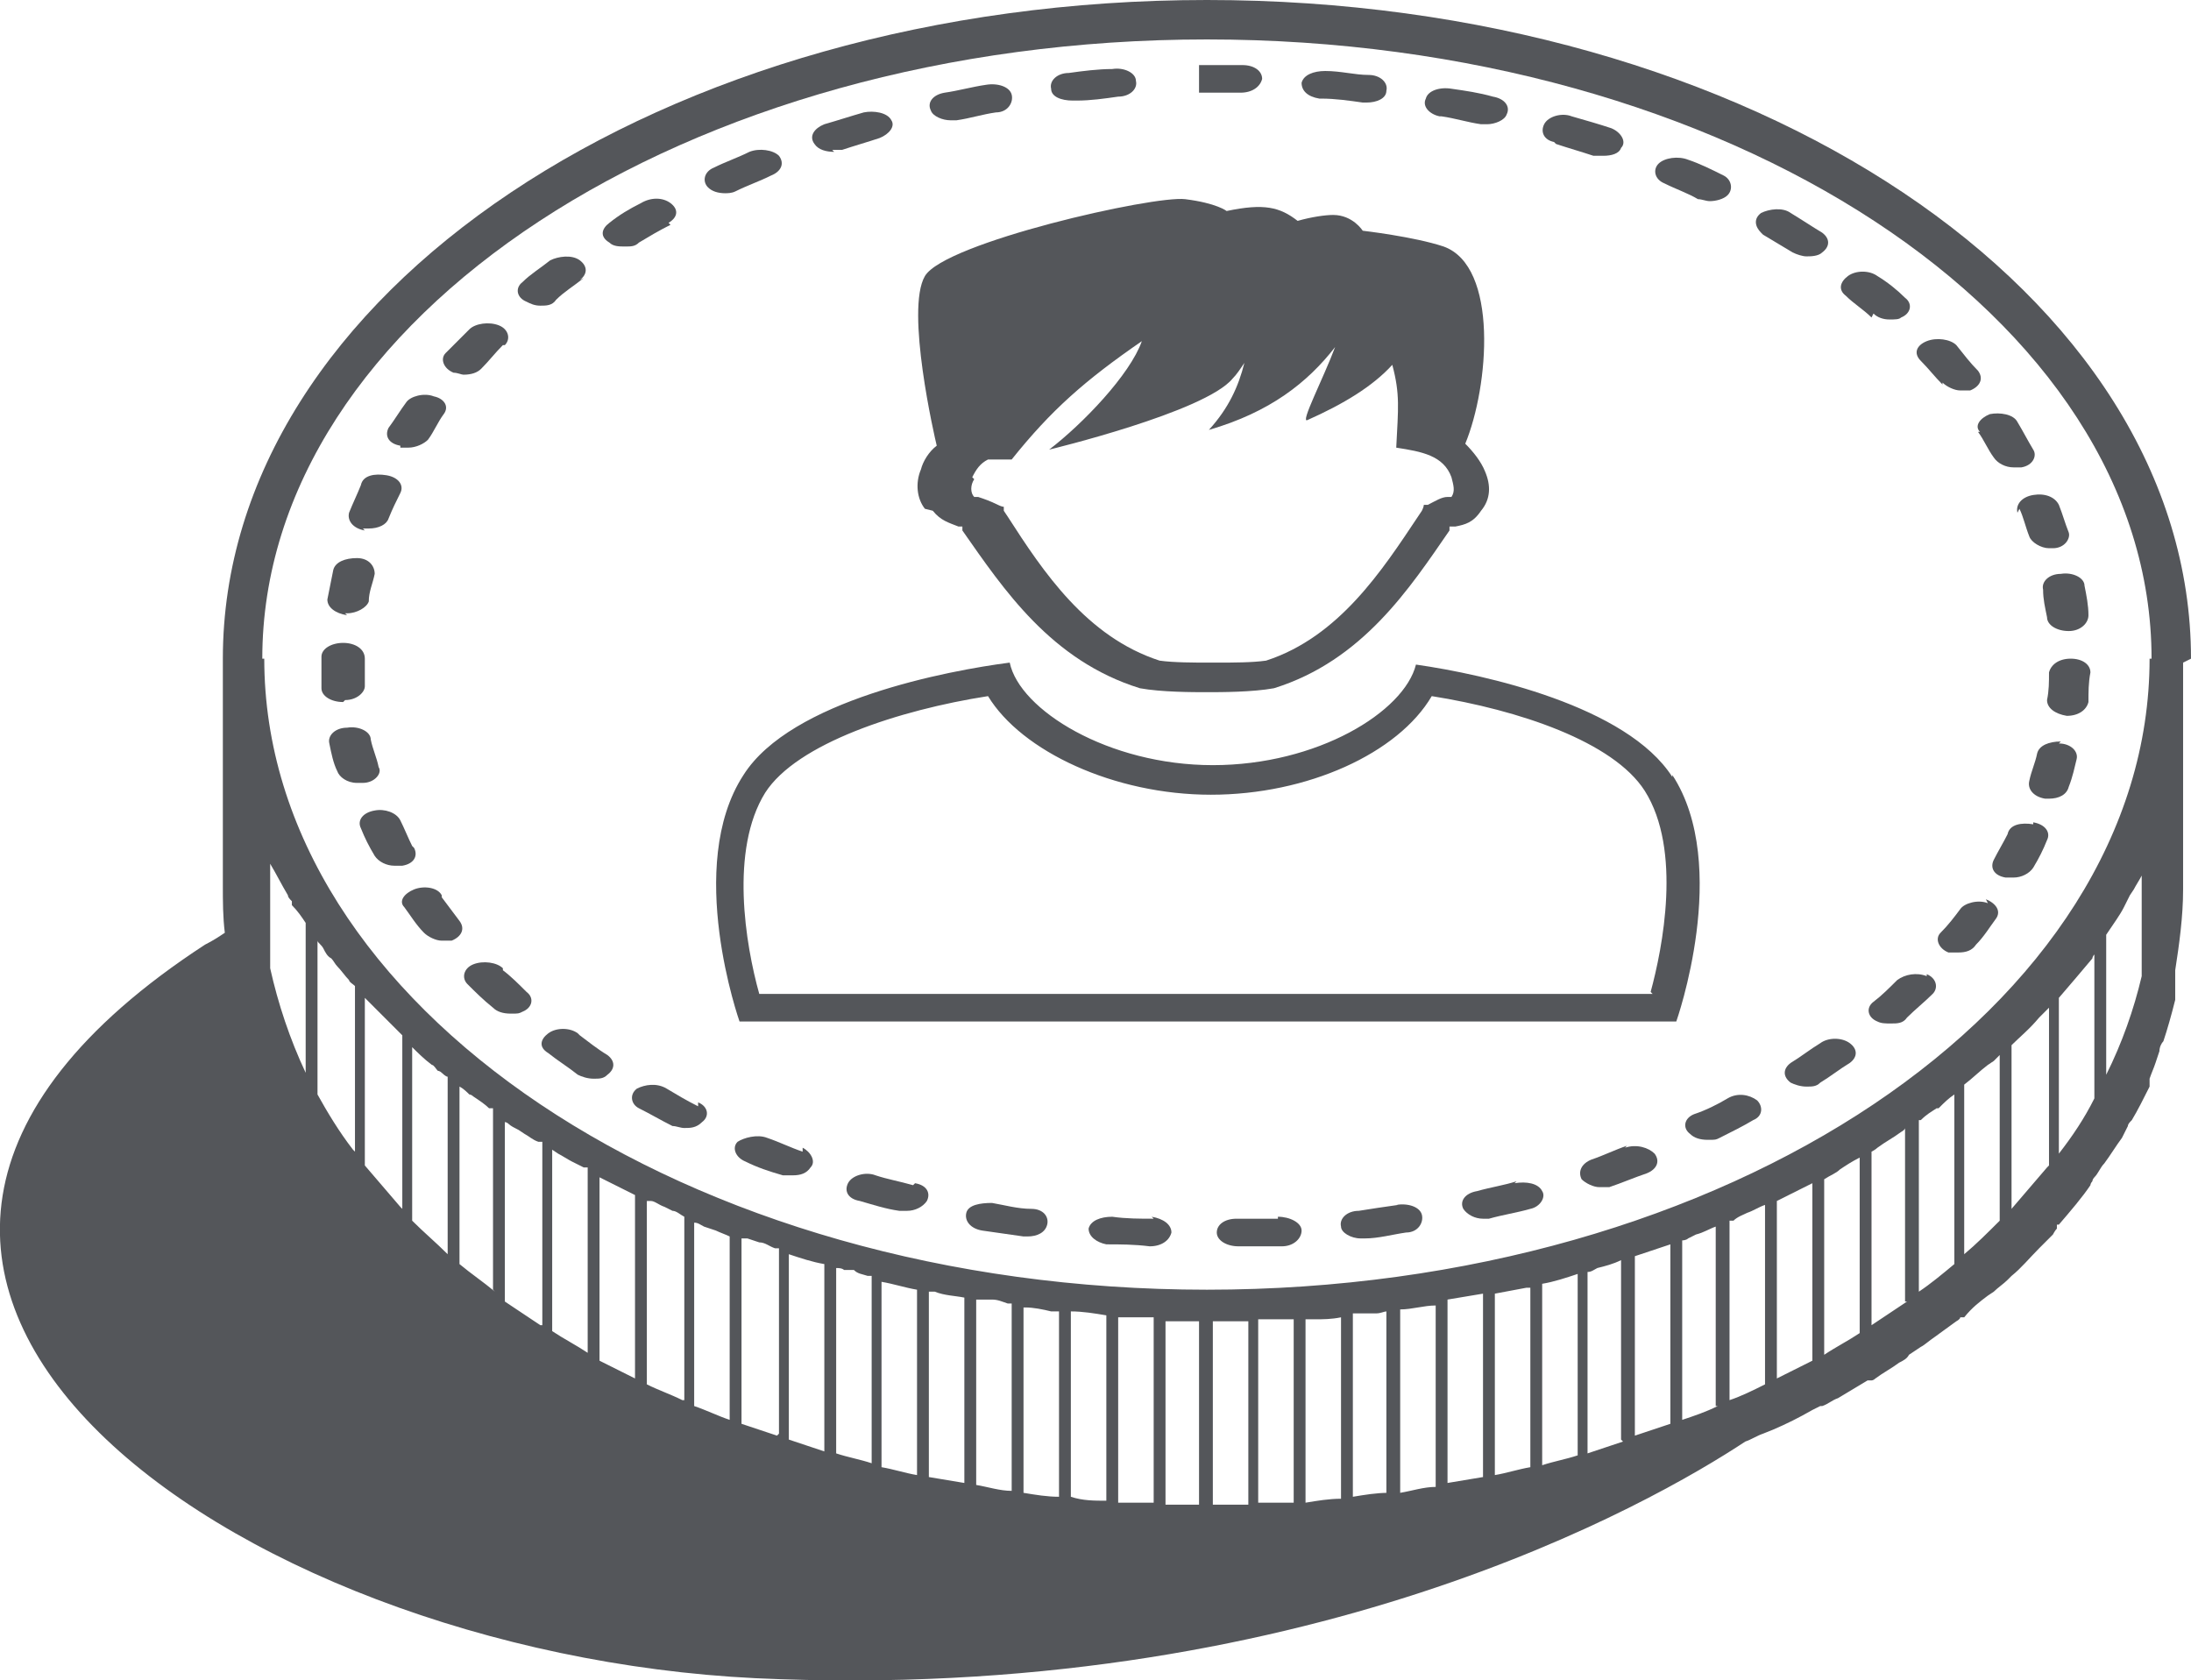 <?xml version="1.0" encoding="UTF-8"?>
<svg xmlns="http://www.w3.org/2000/svg" version="1.1" viewBox="0 0 111.1 85.2">
  <defs>
    <style>
      .cls-1 {
        fill: #54565a;
      }
    </style>
  </defs>
  <!-- Generator: Adobe Illustrator 28.7.5, SVG Export Plug-In . SVG Version: 1.2.0 Build 176)  -->
  <g>
    <g id="Layer_1">
      <g>
        <path class="cls-1" d="M47.3,25.9h0c.4.5.8.6,1.3.8,0,0,.2,0,.2,0v.2c2.1,3,4.5,6.6,9,8h0s0,0,0,0c1.1.2,2.7.2,3.4.2h0c.7,0,2.3,0,3.4-.2h0s0,0,0,0c4.5-1.4,6.9-5.1,8.9-8v-.2c.2,0,.3,0,.3,0,.5-.1.9-.2,1.3-.8h0c.5-.6.5-1.3.2-2-.2-.5-.6-1-1-1.4,1.2-2.9,1.7-9-1.1-10-1.5-.5-4.1-.8-4.1-.8,0,0-.5-.8-1.5-.8-.4,0-1.1.1-1.8.3-.9-.7-1.7-.9-3.6-.5,0,0-.5-.4-2.1-.6-1.6-.2-12.2,2.2-13.2,3.9-1,1.7.5,8.2.6,8.6-.4.3-.7.8-.8,1.2-.3.7-.2,1.5.2,2ZM49.3,24.2c.2-.4.4-.7.8-.9h.1c0,0,1.1,0,1.1,0,2-2.5,3.7-4,6.6-6-.6,1.7-3,4.2-4.7,5.5,0,0,7.9-1.9,9.3-3.6.2-.2.4-.5.6-.8-.3,1.2-.8,2.3-1.8,3.4,3.1-.9,5-2.4,6.4-4.2-.6,1.6-1.8,3.9-1.4,3.7,1.8-.8,3.3-1.7,4.3-2.8.4,1.5.3,2.2.2,4.2,1.3.2,2.4.4,2.8,1.5.1.4.2.7,0,1h0s-.1,0-.2,0c-.3,0-.6.2-1,.4h-.2c0,.1-.1.3-.1.3l-.2.3c-1.8,2.7-4,6.1-7.7,7.3-.7.1-1.7.1-2.4.1h0s-.3,0-.3,0h-.3s0,0,0,0c-.6,0-1.7,0-2.4-.1-3.7-1.2-5.9-4.5-7.7-7.3l-.2-.3v-.2c-.1,0-.3-.1-.3-.1-.4-.2-.7-.3-1-.4,0,0-.2,0-.2,0h0c-.2-.2-.2-.6,0-.9Z"/>
        <path class="cls-1" d="M82.5,58.1c-.6.2-1.2.5-1.8.7-.5.2-.7.6-.5,1,.2.2.6.4.9.4s.3,0,.5,0c.6-.2,1.3-.5,1.9-.7.5-.2.7-.6.4-1-.3-.3-.9-.5-1.5-.3Z"/>
        <path class="cls-1" d="M76.9,59.9c-.6.2-1.3.3-2,.5-.6.1-.9.5-.7.9.2.3.6.5,1,.5s.2,0,.3,0c.7-.2,1.4-.3,2.1-.5.5-.1.8-.6.6-.9-.2-.4-.8-.5-1.4-.4Z"/>
        <path class="cls-1" d="M70.9,61.1c-.7.1-1.4.2-2,.3-.6,0-1,.4-.9.8,0,.3.5.6,1,.6s.1,0,.2,0c.7,0,1.4-.2,2.1-.3.6,0,.9-.5.8-.9-.1-.4-.7-.6-1.3-.5Z"/>
        <path class="cls-1" d="M40.7,58.4c-.6-.2-1.2-.5-1.8-.7-.5-.2-1.2,0-1.5.2-.3.3-.1.8.4,1,.6.3,1.2.5,1.9.7.2,0,.3,0,.5,0,.4,0,.7-.1.9-.4.3-.3,0-.8-.4-1Z"/>
        <path class="cls-1" d="M35.4,56.1c-.6-.3-1.1-.6-1.6-.9-.5-.3-1.1-.2-1.5,0-.4.3-.3.8.1,1,.6.3,1.1.6,1.7.9.2,0,.4.1.6.1.3,0,.6,0,.9-.3.4-.3.3-.8-.2-1Z"/>
        <path class="cls-1" d="M46.3,60.1c-.7-.2-1.3-.3-1.9-.5-.5-.2-1.2,0-1.4.4-.2.4,0,.8.6.9.7.2,1.3.4,2,.5.1,0,.2,0,.4,0,.4,0,.8-.2,1-.5.2-.4,0-.8-.6-.9Z"/>
        <path class="cls-1" d="M64.8,61.8c-.7,0-1.4,0-2.1,0-.6,0-1,.3-1,.7,0,.4.5.7,1.1.7s0,0,0,0c.7,0,1.5,0,2.2,0,.6,0,1-.4,1-.8,0-.4-.6-.7-1.2-.7Z"/>
        <path class="cls-1" d="M58.5,61.8c-.7,0-1.4,0-2.1-.1-.6,0-1.1.2-1.2.6,0,.4.4.7.9.8.7,0,1.4,0,2.2.1,0,0,0,0,0,0,.6,0,1-.3,1.1-.7,0-.4-.4-.7-1-.8Z"/>
        <path class="cls-1" d="M52.3,61.3c-.7,0-1.4-.2-2-.3-.6,0-1.2.1-1.3.5-.1.4.2.8.8.9.7.1,1.4.2,2.1.3,0,0,.1,0,.2,0,.5,0,.9-.2,1-.6.1-.4-.2-.8-.8-.8Z"/>
        <path class="cls-1" d="M100.8,45.8c-.5-.2-1.2,0-1.4.3-.3.4-.6.8-1,1.2-.3.3-.1.8.4,1,.2,0,.3,0,.5,0,.4,0,.7-.1.9-.4.4-.4.7-.9,1-1.3.3-.4,0-.8-.5-1Z"/>
        <path class="cls-1" d="M104.5,37.6c-.6,0-1.1.2-1.2.6-.1.5-.3.9-.4,1.4-.1.4.2.8.8.9,0,0,.2,0,.2,0,.5,0,.9-.2,1-.6.2-.5.3-1,.4-1.4.1-.4-.3-.8-.9-.8Z"/>
        <path class="cls-1" d="M105,33.4h0c-.6,0-1,.3-1.1.7,0,.5,0,.9-.1,1.4,0,.4.4.7,1,.8,0,0,0,0,0,0,.6,0,1-.3,1.1-.7,0-.5,0-1,.1-1.5,0-.4-.4-.7-1-.7Z"/>
        <path class="cls-1" d="M103.6,29.9c0,.5.1.9.2,1.4,0,.4.5.7,1.1.7s0,0,0,0c.6,0,1-.4,1-.8,0-.5-.1-1-.2-1.5,0-.4-.6-.7-1.2-.6-.6,0-1,.4-.9.8Z"/>
        <path class="cls-1" d="M102.4,25.8c.2.4.3.9.5,1.4.1.3.6.6,1,.6s.2,0,.2,0c.6,0,.9-.5.8-.8-.2-.5-.3-.9-.5-1.4-.2-.4-.7-.6-1.3-.5-.6.1-.9.5-.8.9Z"/>
        <path class="cls-1" d="M100.3,21.9c.3.4.5.9.8,1.3.2.3.6.5,1,.5s.3,0,.4,0c.6-.1.8-.6.6-.9-.3-.5-.5-.9-.8-1.4-.2-.4-.9-.5-1.4-.4-.5.2-.8.6-.5.9Z"/>
        <path class="cls-1" d="M97.7,49.5c-.5-.2-1.1-.1-1.5.2-.4.4-.8.8-1.2,1.1-.4.3-.3.8.2,1,.2.1.4.1.7.1s.6,0,.8-.3c.4-.4.9-.8,1.3-1.2.3-.3.2-.8-.3-1Z"/>
        <path class="cls-1" d="M93.8,52.9c-.4-.3-1.1-.3-1.5,0-.5.3-1,.7-1.5,1-.4.3-.4.7,0,1,.2.1.5.2.8.2s.5,0,.7-.2c.5-.3,1-.7,1.5-1,.4-.3.4-.7,0-1Z"/>
        <path class="cls-1" d="M87.6,55.7c-.5.3-1.1.6-1.7.8-.5.2-.6.7-.2,1,.2.2.5.3.9.3s.4,0,.6-.1c.6-.3,1.2-.6,1.7-.9.5-.2.5-.7.2-1-.4-.3-1-.4-1.5-.1Z"/>
        <path class="cls-1" d="M33.9,11.3c.5-.3.5-.7.1-1-.4-.3-1-.3-1.5,0-.6.3-1.1.6-1.6,1-.4.3-.5.7,0,1,.2.2.5.2.8.2s.5,0,.7-.2c.5-.3,1-.6,1.6-.9Z"/>
        <path class="cls-1" d="M103.1,41.8c-.6-.1-1.2,0-1.3.5-.2.4-.5.9-.7,1.3-.2.4,0,.8.6.9.1,0,.3,0,.4,0,.4,0,.8-.2,1-.5.3-.5.5-.9.7-1.4.2-.4-.1-.8-.7-.9Z"/>
        <path class="cls-1" d="M17.5,31.1s0,0,.1,0c.5,0,1-.3,1.1-.6,0-.5.2-.9.3-1.4,0-.4-.3-.8-.9-.8-.6,0-1.1.2-1.2.6-.1.5-.2,1-.3,1.5,0,.4.4.7,1,.8Z"/>
        <path class="cls-1" d="M95,15.9c.2.2.5.3.8.3s.5,0,.6-.1c.5-.2.6-.7.2-1-.4-.4-.9-.8-1.4-1.1-.4-.3-1.1-.3-1.5,0-.4.3-.5.7-.1,1,.4.4.9.7,1.3,1.1Z"/>
        <path class="cls-1" d="M98.5,19.4c.2.2.6.4.9.4s.4,0,.5,0c.5-.2.7-.6.4-1-.4-.4-.7-.8-1.1-1.3-.3-.3-1-.4-1.5-.2-.5.2-.7.6-.3,1,.4.4.7.8,1.1,1.2Z"/>
        <path class="cls-1" d="M89.4,11.9c.5.3,1,.6,1.5.9.2.1.5.2.7.2s.6,0,.8-.2c.4-.3.4-.7,0-1-.5-.3-1.1-.7-1.6-1-.4-.3-1.1-.2-1.5,0-.4.3-.3.7,0,1Z"/>
        <path class="cls-1" d="M42.2,7.6c.2,0,.3,0,.5,0,.6-.2,1.3-.4,1.9-.6.5-.2.8-.6.6-.9-.2-.4-.9-.5-1.4-.4-.7.2-1.3.4-2,.6-.5.2-.8.6-.5,1,.2.3.6.4,1,.4Z"/>
        <path class="cls-1" d="M48.2,6.1c.1,0,.2,0,.3,0,.7-.1,1.3-.3,2-.4.6,0,.9-.5.8-.9-.1-.4-.7-.6-1.3-.5-.7.1-1.4.3-2.1.4-.6.1-.9.5-.7.9.1.3.6.5,1,.5Z"/>
        <path class="cls-1" d="M84.4,9.3c.6.3,1.2.5,1.7.8.2,0,.4.1.6.1.3,0,.7-.1.9-.3.3-.3.2-.8-.2-1-.6-.3-1.2-.6-1.8-.8-.5-.2-1.2-.1-1.5.2-.3.3-.2.8.3,1Z"/>
        <path class="cls-1" d="M61.2,4.7c.6,0,1.1,0,1.7,0,0,0,0,0,0,0,.6,0,1-.3,1.1-.7,0-.4-.4-.7-1-.7-.6,0-1.2,0-1.8,0h-.4s0,1.4,0,1.4h.4Z"/>
        <path class="cls-1" d="M67,5c.7,0,1.4.1,2.1.2,0,0,.1,0,.2,0,.5,0,1-.2,1-.6.1-.4-.3-.8-.9-.8-.7,0-1.4-.2-2.2-.2-.6,0-1.1.2-1.2.6,0,.4.3.7.9.8Z"/>
        <path class="cls-1" d="M36.7,9.8c.2,0,.4,0,.6-.1.6-.3,1.2-.5,1.8-.8.5-.2.7-.6.4-1-.3-.3-1-.4-1.5-.2-.6.3-1.2.5-1.8.8-.5.2-.6.7-.3,1,.2.2.5.3.9.3Z"/>
        <path class="cls-1" d="M73.1,5.9c.7.1,1.3.3,2,.4.1,0,.2,0,.3,0,.4,0,.9-.2,1-.5.2-.4-.1-.8-.7-.9-.7-.2-1.4-.3-2.1-.4-.6-.1-1.2.1-1.3.5-.2.4.2.8.7.9Z"/>
        <path class="cls-1" d="M78.9,7.3c.6.2,1.3.4,1.9.6.2,0,.3,0,.5,0,.4,0,.8-.1.9-.4.3-.3,0-.8-.5-1-.6-.2-1.3-.4-2-.6-.5-.2-1.2,0-1.4.4-.2.4,0,.8.5.9Z"/>
        <path class="cls-1" d="M18.4,39.7c.6,0,1-.5.8-.8-.1-.5-.3-.9-.4-1.4,0-.4-.6-.7-1.2-.6-.6,0-1,.4-.9.8.1.5.2,1,.4,1.4.1.3.5.6,1,.6s.1,0,.2,0Z"/>
        <path class="cls-1" d="M20.9,42.9c-.2-.4-.4-.9-.6-1.3-.2-.4-.8-.6-1.3-.5-.6.1-.9.5-.7.9.2.5.4.9.7,1.4.2.3.6.5,1,.5s.2,0,.4,0c.6-.1.8-.5.6-.9Z"/>
        <path class="cls-1" d="M22.4,45.4c-.2-.4-.9-.5-1.4-.3-.5.2-.8.6-.5.9.3.4.6.9,1,1.3.2.2.6.4.9.4s.3,0,.5,0c.5-.2.7-.6.4-1-.3-.4-.6-.8-.9-1.2Z"/>
        <path class="cls-1" d="M25.6,17.5c.3-.3.2-.8-.3-1-.5-.2-1.2-.1-1.5.2-.4.4-.8.8-1.2,1.2-.3.3-.1.8.4,1,.2,0,.4.1.5.1.4,0,.7-.1.9-.3.4-.4.7-.8,1.1-1.2Z"/>
        <path class="cls-1" d="M29.3,52.4c-.4-.3-1.1-.3-1.5,0-.4.3-.5.7,0,1,.5.4,1,.7,1.5,1.1.2.1.5.2.8.2s.5,0,.7-.2c.4-.3.4-.7,0-1-.5-.3-1-.7-1.4-1Z"/>
        <path class="cls-1" d="M25.5,49.1c-.3-.3-1-.4-1.5-.2-.5.2-.6.7-.3,1,.4.4.8.8,1.3,1.2.2.2.5.3.9.3s.4,0,.6-.1c.5-.2.6-.7.2-1-.4-.4-.8-.8-1.2-1.1Z"/>
        <path class="cls-1" d="M54.4,5.1c0,0,.1,0,.2,0,.7,0,1.4-.1,2.1-.2.6,0,1-.4.9-.8,0-.4-.6-.7-1.2-.6-.7,0-1.5.1-2.2.2-.6,0-1,.4-.9.8,0,.4.5.6,1.1.6Z"/>
        <path class="cls-1" d="M17.5,35.5c.6,0,1-.4,1-.7,0-.5,0-.9,0-1.4h0c0-.5-.5-.8-1.1-.8s-1.1.3-1.1.7h0c0,.6,0,1.1,0,1.6,0,.4.5.7,1.1.7s0,0,0,0Z"/>
        <path class="cls-1" d="M18.4,26.8c0,0,.2,0,.3,0,.5,0,.9-.2,1-.5.2-.5.4-.9.6-1.3.2-.4-.1-.8-.7-.9-.6-.1-1.2,0-1.3.5-.2.5-.4.9-.6,1.4-.1.4.2.8.8.9Z"/>
        <path class="cls-1" d="M20.3,22.7c.1,0,.3,0,.4,0,.4,0,.8-.2,1-.4.3-.4.5-.9.8-1.3.3-.4,0-.8-.5-.9-.5-.2-1.2,0-1.4.3-.3.4-.6.9-.9,1.3-.2.4,0,.8.6.9Z"/>
        <path class="cls-1" d="M29.4,14.2c.4-.3.4-.7,0-1-.4-.3-1.1-.2-1.5,0-.5.4-1,.7-1.4,1.1-.4.3-.3.8.2,1,.2.1.4.2.7.2s.6,0,.8-.3c.4-.4.9-.7,1.4-1.1Z"/>
        <path class="cls-1" d="M84.8,39.4c-2.3-3.6-9.5-5.2-13-5.7-.6,2.4-5,5.1-10.3,5.1s-9.8-2.8-10.3-5.2c-3.1.4-11.1,1.9-13.5,5.7-3,4.6-.2,12.5-.2,12.5h47.5s2.8-7.9-.2-12.5ZM83.8,50.4h-45.3c-.7-2.5-1.5-7.3.3-10.2,1.6-2.5,6.8-4.2,11.3-4.9,1.7,2.8,6.4,5,11.3,5s9.5-2.1,11.2-5c4.4.7,9.2,2.3,10.8,4.8,1.9,3,.9,8,.3,10.2Z"/>
        <path class="cls-1" d="M111.1,33.4h0C111.1,14.9,88.8,0,61.2,0S11.3,14.9,11.3,33.4v11.5c0,.8,0,1.6.1,2.4-.3.2-.6.4-1,.6-25.8,16.8,1.3,35.9,27.9,37.2,27.8,1.3,45.5-8.9,50.2-12,0,0,0,0,0,0,.3-.1.6-.3.9-.4l.5-.2s0,0,0,0h0c.7-.3,1.3-.6,2-1l.4-.2h0s.1,0,.1,0c.3-.1.5-.3.8-.4.5-.3,1-.6,1.5-.9h0s.2,0,.2,0c0,0,.1,0,.2-.1.4-.3.8-.5,1.2-.8.2-.1.4-.2.5-.4l.3-.2.3-.2c.2-.1.4-.3.7-.5.4-.3.7-.5,1.1-.8,0,0,.2-.1.2-.2h.2c.4-.5.8-.8,1.2-1.1l.3-.2c.2-.2.5-.4.7-.6l.2-.2c.5-.4.9-.9,1.4-1.4,0,0,.2-.2.3-.3.1-.1.3-.3.4-.4,0,0,.1-.2.2-.3v-.2c.1,0,.1,0,.1,0,.6-.7,1.2-1.4,1.6-2,0,0,0-.1.1-.2,0,0,0-.1.1-.2.2-.2.3-.5.5-.7h0c.3-.4.6-.9.9-1.3.1-.2.2-.4.3-.6,0-.1.1-.2.2-.3.3-.5.6-1.1.9-1.7,0,0,0,0,0-.1,0,0,0-.1,0-.2h0c0-.1,0-.1,0-.1.1-.3.2-.5.3-.8l.2-.6c0-.2.1-.4.2-.5.2-.6.4-1.3.6-2.1,0,0,0-.1,0-.2,0,0,0-.1,0-.2,0-.1,0-.5,0-1.1.2-1.3.4-2.7.4-4.1v-11.3c0,0,0-.1,0-.2h0ZM15.5,54.4c-.8-1.7-1.4-3.5-1.8-5.3v-5.3c.3.5.6,1.1.9,1.6,0,.1.1.2.2.3v.2c.3.3.5.6.7.9v7.5ZM17.9,58.3c-.7-.9-1.3-1.9-1.8-2.8v-7.8c0,.1.2.2.3.4.1.2.2.4.4.5.1.1.2.3.3.4h0c.2.2.4.5.6.7,0,.1.2.2.3.3v8.4ZM20.3,61.2c-.6-.7-1.2-1.4-1.8-2.1v-8.5c.2.2.4.4.6.6,0,0,.2.2.3.3,0,0,.1.1.2.2.3.3.5.5.8.8v8.8ZM22.7,63.6c-.6-.6-1.2-1.1-1.8-1.7v-8.8s0,0,0,0c.3.3.6.6,1,.9.1,0,.2.2.3.3,0,0,.1,0,.2.1,0,0,.2.2.3.2v9ZM25.1,65.5c-.6-.5-1.2-.9-1.8-1.4v-9s0,0,0,0c.2.1.4.3.5.4,0,0,.1,0,.2.1.3.2.6.4.8.6h.2v9.2ZM27.4,67.2c-.6-.4-1.2-.8-1.8-1.2v-9.1c0,0,.1,0,.2.1.1.1.3.2.5.3l.3.2c.2.1.4.3.7.4h.2v9.3ZM29.8,68.6c-.6-.4-1.2-.7-1.8-1.1v-9.2l.3.2c.2.1.5.3.7.4.2.1.4.2.6.3h.2v9.3ZM32.2,69.9c-.6-.3-1.2-.6-1.8-.9v-9.3c.2.1.4.2.6.3.2.1.4.2.6.3l.6.3v9.3ZM34.6,71c-.6-.3-1.2-.5-1.8-.8v-9.3c0,0,.1,0,.2,0,.2,0,.4.2.7.3l.4.2c.2,0,.4.2.6.3v9.3ZM37,72c-.6-.2-1.2-.5-1.8-.7v-9.3c.2,0,.3.1.5.2l.6.2c.2.1.5.2.7.3v9.4ZM39.4,72.8c-.6-.2-1.2-.4-1.8-.6v-9.4c0,0,.2,0,.3,0l.6.2c.3,0,.5.2.8.3h.2v9.4ZM41.8,73.6c-.6-.2-1.2-.4-1.8-.6v-9.4c.6.2,1.2.4,1.8.5v9.4ZM44.2,74.2c-.6-.2-1.2-.3-1.8-.5v-9.4c.1,0,.3,0,.4.1h.5c.2.2.4.2.7.3,0,0,.2,0,.2,0v9.4ZM46.5,74.8c-.6-.1-1.2-.3-1.8-.4v-9.4h0c.6.1,1.2.3,1.8.4v9.4ZM48.9,75.2c-.6-.1-1.2-.2-1.8-.3v-9.4h.3c.5.2,1,.2,1.5.3h0v9.4ZM51.3,75.6c-.6,0-1.2-.2-1.8-.3v-9.4h0c.2,0,.3,0,.5,0h.3c.3,0,.5.1.8.2h.2v9.4ZM53.7,75.9c-.6,0-1.2-.1-1.8-.2v-9.4h.1c.4,0,.9.1,1.3.2.1,0,.2,0,.4,0v9.4ZM56.1,76.1c-.6,0-1.2,0-1.8-.2v-9.4c.6,0,1.2.1,1.8.2v9.4ZM56.7,76.2v-9.4c.2,0,.3,0,.5,0,.4,0,.9,0,1.3,0v9.4c-.6,0-1.2,0-1.8,0ZM60.9,76.3c-.6,0-1.2,0-1.8,0v-9.3h0c.2,0,.4,0,.5,0h.4c.2,0,.5,0,.7,0h.1s0,9.3,0,9.3ZM63.3,76.3c-.6,0-1.2,0-1.8,0v-9.3h.1c.4,0,.9,0,1.3,0,.1,0,.2,0,.4,0v9.3ZM65.6,76.2c-.6,0-1.2,0-1.8,0v-9.3c.6,0,1.2,0,1.8,0v9.3ZM68,76c-.6,0-1.2.1-1.8.2v-9.3c.2,0,.4,0,.5,0,.4,0,.8,0,1.3-.1h0s0,9.3,0,9.3ZM70.4,75.7c-.6,0-1.2.1-1.8.2v-9.3h0c.2,0,.4,0,.6,0h.6c.2,0,.4-.1.5-.1h0s0,9.3,0,9.3ZM72.8,75.4c-.6,0-1.2.2-1.8.3v-9.3c.6,0,1.2-.2,1.8-.2v9.3ZM75.2,74.9c-.6.1-1.2.2-1.8.3v-9.3h0c.6-.1,1.2-.2,1.8-.3v9.2ZM77.6,74.4c-.6.1-1.2.3-1.8.4v-9.2c.5-.1,1.1-.2,1.6-.3h.2s0,9.2,0,9.2ZM80,73.8c-.6.2-1.2.3-1.8.5v-9.2c.6-.1,1.2-.3,1.8-.5v9.2ZM82.3,73.1c-.6.2-1.2.4-1.8.6v-9.2h0c.2,0,.3-.1.5-.2.4-.1.8-.2,1.2-.4v9.1ZM84.7,72.2c-.6.2-1.2.4-1.8.6v-9.1c.6-.2,1.2-.4,1.8-.6v9.1ZM87.1,71.3c-.6.3-1.2.5-1.8.7v-9.1c0,0,.2,0,.3-.1l.4-.2c.4-.1.7-.3,1-.4h0s0,9.1,0,9.1ZM89.5,70.2c-.6.3-1.2.6-1.8.8v-9.1h.2c.2-.2.5-.3.7-.4.3-.1.6-.3.9-.4v9ZM91.9,69c-.6.3-1.2.6-1.8.9v-9c.6-.3,1.2-.6,1.8-.9v8.9ZM94.3,67.6c-.6.4-1.2.7-1.8,1.1v-8.9c.3-.2.6-.3.8-.5h0c.3-.2.6-.4,1-.6v8.9ZM96.7,66c-.6.4-1.2.8-1.8,1.2v-8.8h0c0,0,.2-.1.3-.2.4-.3.8-.5,1.2-.8,0,0,.2-.1.2-.2v8.8ZM99.1,64.1c-.6.5-1.2,1-1.8,1.4v-8.7h.1c.3-.3.5-.4.8-.6h.1c.3-.3.5-.5.8-.7v8.6ZM101.4,61.9c-.6.6-1.2,1.2-1.8,1.7v-8.6c.4-.3.8-.7,1.2-1l.3-.2c0,0,.2-.2.3-.3v8.4ZM103.8,59.2c-.6.7-1.2,1.4-1.8,2.1v-8.3c.4-.4.9-.8,1.4-1.4,0,0,.2-.2.3-.3,0,0,.1-.1.2-.2v8ZM106.2,55.7c-.5,1-1.1,1.9-1.8,2.8v-7.9c.6-.7,1.2-1.4,1.7-2,0,0,0-.1.1-.2v7.4ZM108.6,49.5c-.4,1.7-1,3.4-1.8,5v-7.1c.4-.6.7-1,.9-1.4.1-.2.2-.4.3-.6l.2-.3c.1-.2.3-.5.4-.7v5.1ZM109.1,33.4h-.1c0,17.6-21.4,32-47.8,32S13.4,51,13.4,33.4h-.1C13.3,16.1,34.8,2,61.2,2s47.9,14.1,47.9,31.4h0Z"/>
      </g>
    </g>
  </g>
</svg>